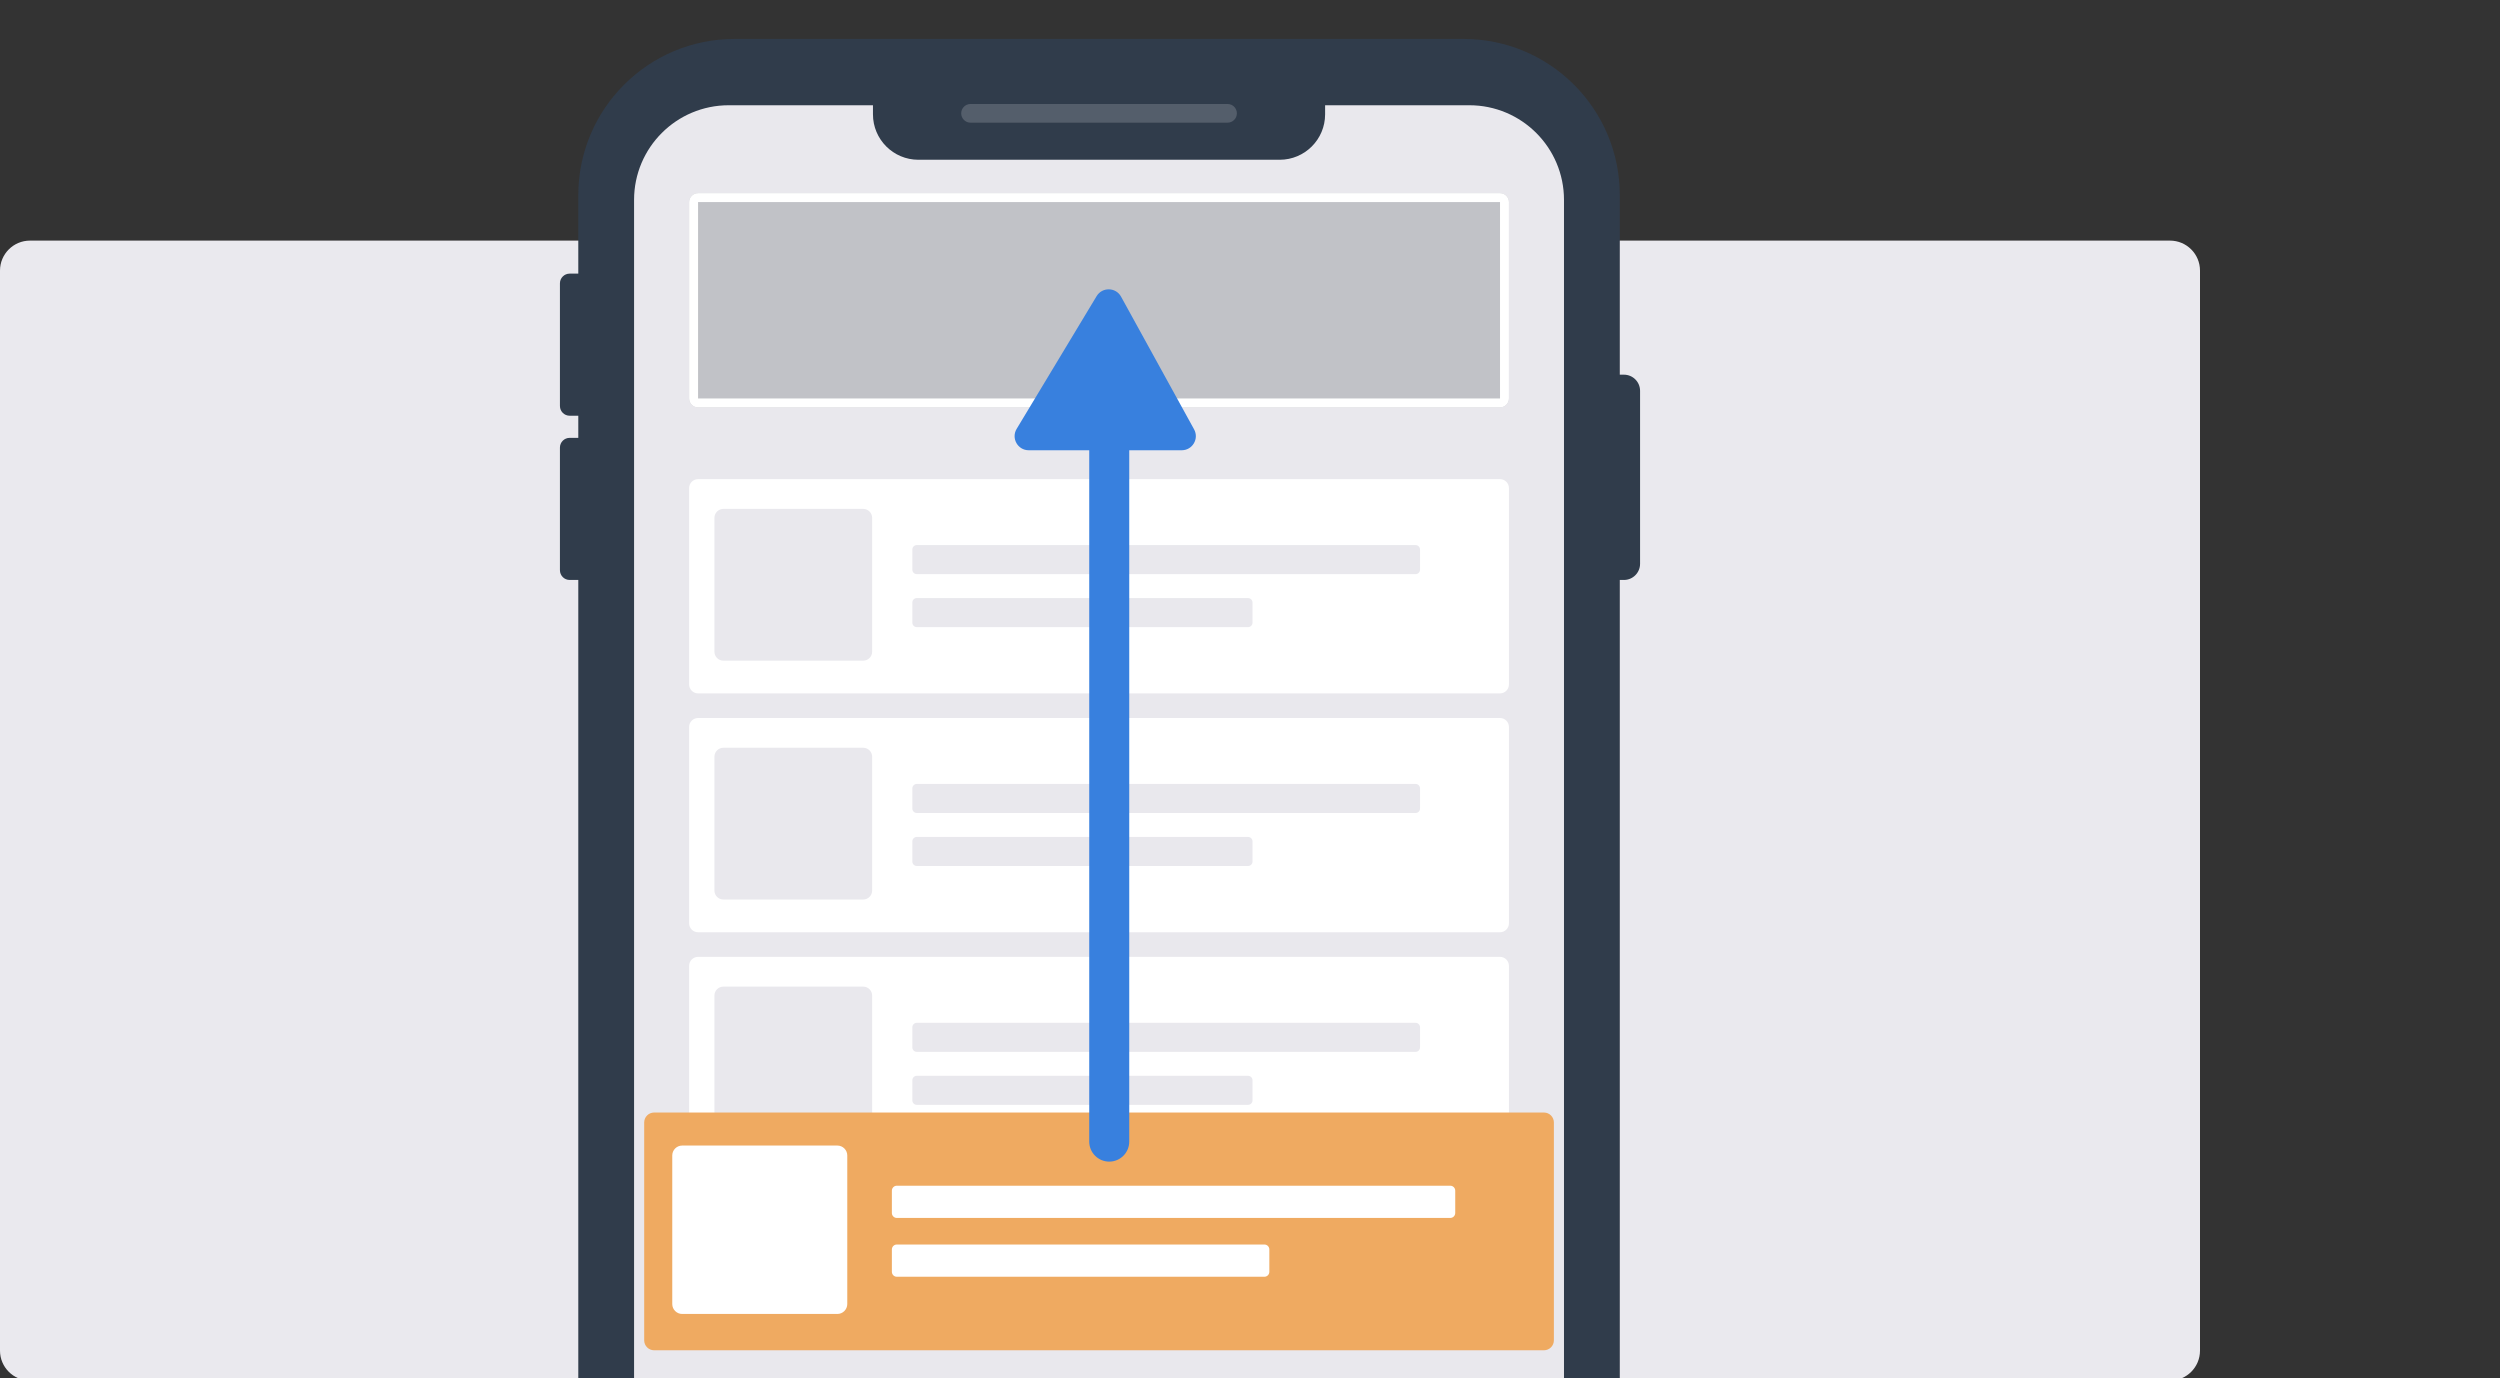 <?xml version="1.0" encoding="utf-8"?>
<!-- Generator: Adobe Illustrator 26.3.1, SVG Export Plug-In . SVG Version: 6.00 Build 0)  -->
<svg version="1.1" id="Layer_1" xmlns="http://www.w3.org/2000/svg" xmlns:xlink="http://www.w3.org/1999/xlink" x="0px" y="0px"
	 viewBox="0 0 250 137.8" style="enable-background:new 0 0 250 137.8;" xml:space="preserve">
<rect x="0" y="0" width="250" height="137.8" fill="#333333" stroke="none"/>
<style type="text/css">
	.st0{fill:#EAE9EE;}
	.st1{fill-rule:evenodd;clip-rule:evenodd;fill:#303C4B;}
	.st2{fill-rule:evenodd;clip-rule:evenodd;fill:#E9E8ED;}
	.st3{fill:#FFFFFF;}
	.st4{fill:#E9E8ED;}
	.st5{fill:#EFAA61;}
	.st6{fill:#C1C2C7;}
	.st7{opacity:0.2;fill-rule:evenodd;clip-rule:evenodd;fill:#E9E8ED;}
	.st8{fill:#303C4B;}
	.st9{fill-rule:evenodd;clip-rule:evenodd;fill:#3880DE;}
	.st10{fill:#3880DE;}
</style>
<g>
	<path class="st0" d="M3,24.061h214c1.657,0,3,1.343,3,3v108c0,1.657-1.343,3-3,3H3c-1.657,0-3-1.343-3-3v-108
		C0,25.405,1.343,24.061,3,24.061z"/>
	<g>
		<g>
			<path class="st1" d="M161.978,137.8H57.829V19.524c0-8.632,6.998-15.63,15.63-15.63h72.89
				c8.632,0,15.63,6.998,15.63,15.63V137.8z"/>
			<path class="st2" d="M156.4,137.8H63.407V19.991c0-5.228,4.238-9.466,9.466-9.466h74.06
				c5.228,0,9.466,4.238,9.466,9.466V137.8z"/>
			<g>
				<g>
					<path class="st3" d="M150.001,69.339H69.806c-0.491,0-0.893-0.402-0.893-0.893V48.807
						c0-0.491,0.402-0.893,0.893-0.893h80.195c0.491,0,0.893,0.402,0.893,0.893v19.64
						C150.894,68.938,150.492,69.339,150.001,69.339z"/>
					<path class="st4" d="M86.321,66.066H72.336c-0.491,0-0.893-0.402-0.893-0.893V51.783
						c0-0.491,0.402-0.893,0.893-0.893h13.986c0.491,0,0.893,0.402,0.893,0.893v13.391
						C87.214,65.665,86.812,66.066,86.321,66.066z"/>
				</g>
				<path class="st4" d="M141.557,57.414H91.68c-0.247,0-0.446-0.2-0.446-0.446V54.954
					c0-0.247,0.2-0.446,0.446-0.446h49.877c0.247,0,0.446,0.2,0.446,0.446v2.013
					C142.004,57.214,141.804,57.414,141.557,57.414z"/>
				<path class="st4" d="M124.805,62.713H91.68c-0.247,0-0.446-0.2-0.446-0.446v-2.013
					c0-0.247,0.2-0.446,0.446-0.446h33.125c0.247,0,0.446,0.2,0.446,0.446v2.013
					C125.251,62.513,125.051,62.713,124.805,62.713z"/>
			</g>
			<g>
				<g>
					<path class="st3" d="M150.001,93.225H69.806c-0.491,0-0.893-0.402-0.893-0.893V72.693
						c0-0.491,0.402-0.893,0.893-0.893h80.195c0.491,0,0.893,0.402,0.893,0.893v19.64
						C150.894,92.824,150.492,93.225,150.001,93.225z"/>
					<path class="st4" d="M86.321,89.952H72.336c-0.491,0-0.893-0.402-0.893-0.893V75.669
						c0-0.491,0.402-0.893,0.893-0.893h13.986c0.491,0,0.893,0.402,0.893,0.893v13.391
						C87.214,89.55,86.812,89.952,86.321,89.952z"/>
				</g>
				<path class="st4" d="M141.557,81.3H91.68c-0.247,0-0.446-0.2-0.446-0.446V78.84
					c0-0.247,0.2-0.446,0.446-0.446h49.877c0.247,0,0.446,0.2,0.446,0.446v2.013
					C142.004,81.1,141.804,81.3,141.557,81.3z"/>
				<path class="st4" d="M124.805,86.599H91.68c-0.247,0-0.446-0.2-0.446-0.446v-2.013
					c0-0.247,0.2-0.446,0.446-0.446h33.125c0.247,0,0.446,0.2,0.446,0.446v2.013
					C125.251,86.399,125.051,86.599,124.805,86.599z"/>
			</g>
			<g>
				<g>
					<path class="st3" d="M150.001,117.111H69.806c-0.491,0-0.893-0.402-0.893-0.893V96.579
						c0-0.491,0.402-0.893,0.893-0.893h80.195c0.491,0,0.893,0.402,0.893,0.893v19.64
						C150.894,116.709,150.492,117.111,150.001,117.111z"/>
					<path class="st4" d="M86.321,113.838H72.336c-0.491,0-0.893-0.402-0.893-0.893V99.555
						c0-0.491,0.402-0.893,0.893-0.893h13.986c0.491,0,0.893,0.402,0.893,0.893v13.391
						C87.214,113.436,86.812,113.838,86.321,113.838z"/>
				</g>
				<path class="st4" d="M141.557,105.186H91.68c-0.247,0-0.446-0.2-0.446-0.446v-2.013
					c0-0.247,0.2-0.446,0.446-0.446h49.877c0.247,0,0.446,0.2,0.446,0.446v2.013
					C142.004,104.986,141.804,105.186,141.557,105.186z"/>
				<path class="st4" d="M124.805,110.485H91.68c-0.247,0-0.446-0.2-0.446-0.446v-2.013
					c0-0.247,0.2-0.446,0.446-0.446h33.125c0.247,0,0.446,0.2,0.446,0.446v2.013
					C125.251,110.285,125.051,110.485,124.805,110.485z"/>
			</g>
			<g>
				<g>
					<path class="st5" d="M154.397,135.028H65.41c-0.545,0-0.991-0.446-0.991-0.991v-21.793
						c0-0.545,0.446-0.991,0.991-0.991h88.987c0.545,0,0.991,0.446,0.991,0.991v21.793
						C155.388,134.582,154.942,135.028,154.397,135.028z"/>
					<path class="st3" d="M83.736,131.396H68.217c-0.545,0-0.991-0.446-0.991-0.991v-14.859
						c0-0.545,0.446-0.991,0.991-0.991h15.519c0.545,0,0.991,0.446,0.991,0.991v14.859
						C84.726,130.95,84.281,131.396,83.736,131.396z"/>
				</g>
				<path class="st3" d="M145.028,121.795h-55.346c-0.274,0-0.495-0.222-0.495-0.495v-2.234
					c0-0.274,0.222-0.495,0.495-0.495h55.346c0.274,0,0.495,0.222,0.495,0.495v2.234
					C145.523,121.573,145.301,121.795,145.028,121.795z"/>
				<path class="st3" d="M126.439,127.675H89.682c-0.274,0-0.495-0.222-0.495-0.495v-2.234
					c0-0.274,0.222-0.495,0.495-0.495h36.757c0.274,0,0.495,0.222,0.495,0.495v2.234
					C126.934,127.454,126.712,127.675,126.439,127.675z"/>
			</g>
			<g>
				<g>
					<g>
						<path class="st6" d="M150.001,40.741H69.806c-0.491,0-0.893-0.402-0.893-0.893V20.209
							c0-0.491,0.402-0.893,0.893-0.893h80.195c0.491,0,0.893,0.402,0.893,0.893v19.64
							C150.894,40.339,150.492,40.741,150.001,40.741z"/>
						<path class="st3" d="M150.001,20.209L150.001,20.209v19.639H69.806l0-19.639H150.001
							 M150.001,19.316H69.806c-0.491,0-0.893,0.402-0.893,0.893v19.639
							c0,0.491,0.402,0.893,0.893,0.893h80.195c0.491,0,0.893-0.402,0.893-0.893V20.209
							C150.894,19.718,150.492,19.316,150.001,19.316L150.001,19.316z"/>
					</g>
				</g>
			</g>
		</g>
		<path class="st1" d="M127.968,15.976H91.839c-2.509,0-4.543-2.034-4.543-4.543V5.074h45.215v6.359
			C132.511,13.942,130.477,15.976,127.968,15.976z"/>
		<path class="st7" d="M122.753,12.267h-25.699c-0.516,0-0.934-0.418-0.934-0.934v0
			c0-0.516,0.418-0.934,0.934-0.934h25.699c0.516,0,0.934,0.418,0.934,0.934v0
			C123.687,11.849,123.269,12.267,122.753,12.267z"/>
		<path class="st8" d="M60.051,41.573h-3.084c-0.538,0-0.974-0.436-0.974-0.974V28.336
			c0-0.538,0.436-0.974,0.974-0.974h3.084V41.573z"/>
		<path class="st8" d="M60.051,57.996h-3.084c-0.538,0-0.974-0.436-0.974-0.974V44.759
			c0-0.538,0.436-0.974,0.974-0.974h3.084V57.996z"/>
		<path class="st8" d="M162.392,57.996h-2.442V37.468h2.442c0.892,0,1.615,0.723,1.615,1.615v17.298
			C164.007,57.273,163.284,57.996,162.392,57.996z"/>
	</g>
</g>
<g>
	<path class="st9" d="M109.661,29.616l-7.997,13.272c-0.566,0.94,0.111,2.138,1.208,2.138h15.301
		c1.073,0,1.753-1.151,1.236-2.091l-7.305-13.272C111.581,28.712,110.222,28.685,109.661,29.616z"/>
	<path class="st10" d="M110.924,116.162c-1.104,0-2-0.896-2-2V39.339c0-1.104,0.896-2,2-2s2,0.896,2,2v74.823
		C112.924,115.267,112.029,116.162,110.924,116.162z"/>
</g>
</svg>
